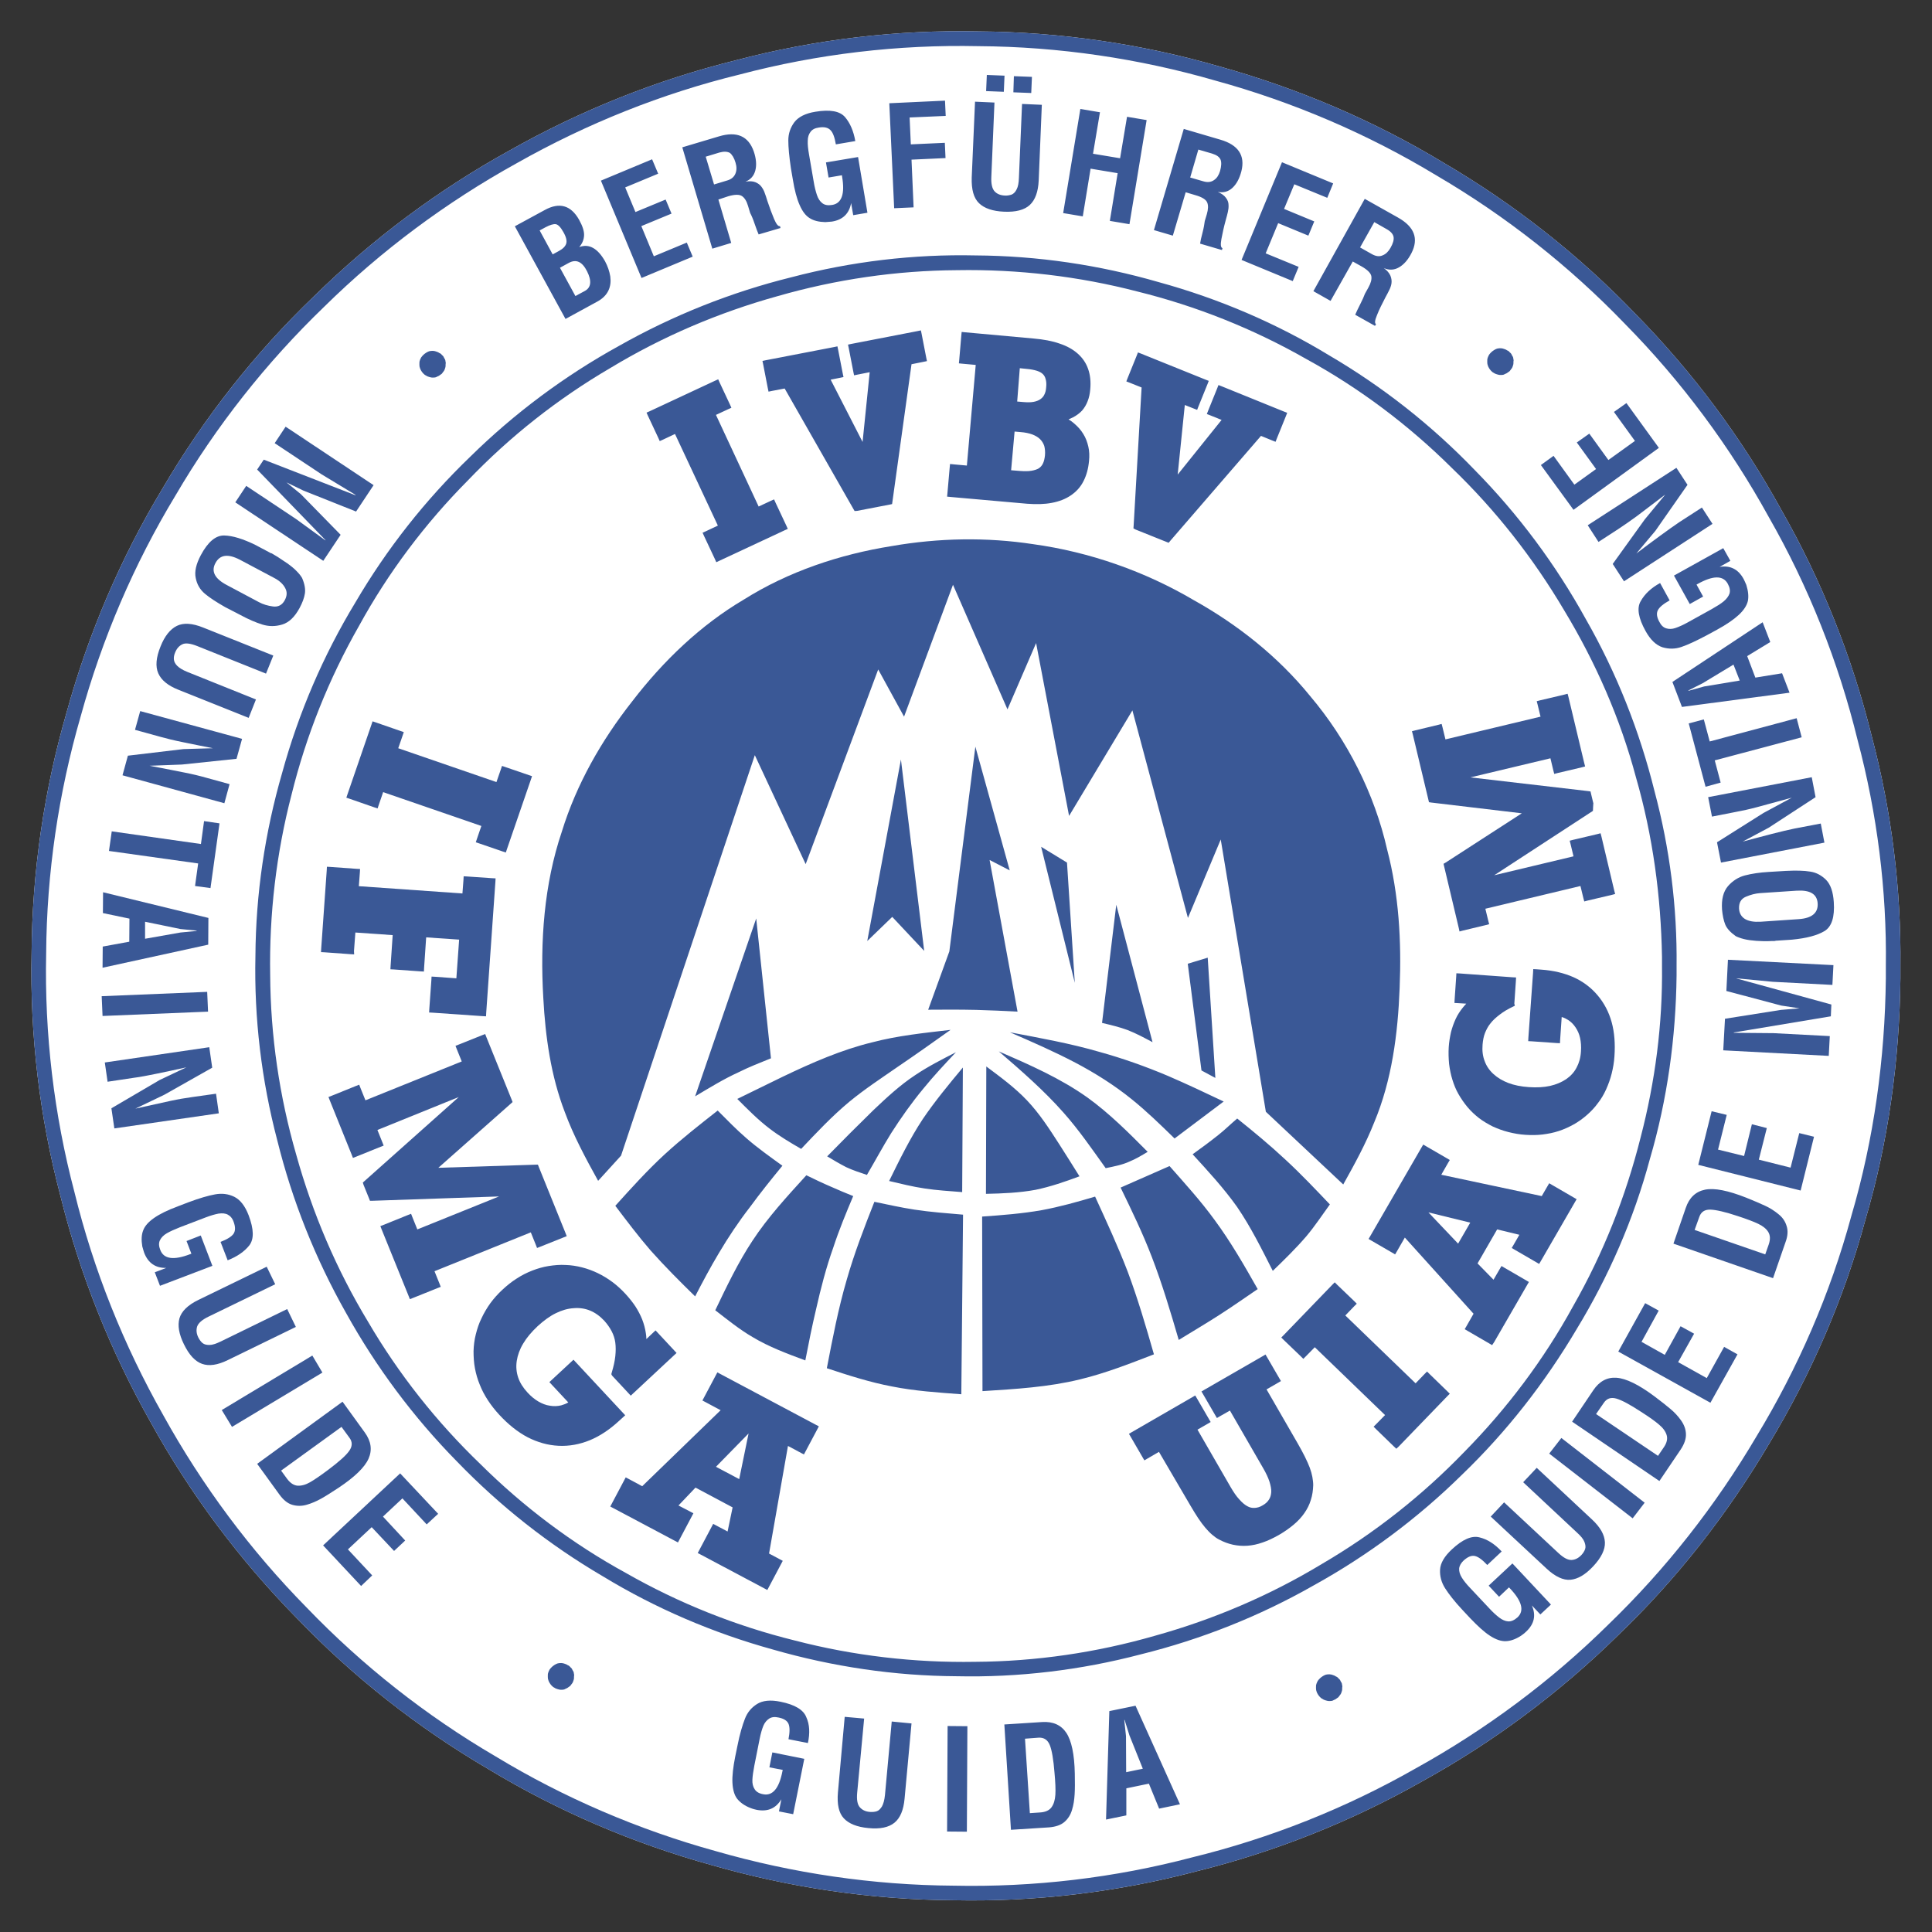 <?xml version="1.0" encoding="UTF-8"?> <svg xmlns:sodipodi="http://sodipodi.sourceforge.net/DTD/sodipodi-0.dtd" xmlns:svg="http://www.w3.org/2000/svg" xmlns:inkscape="http://www.inkscape.org/namespaces/inkscape" xmlns="http://www.w3.org/2000/svg" xmlns:xlink="http://www.w3.org/1999/xlink" version="1.1" id="svg5" x="0px" y="0px" viewBox="0 0 1113.4 1113.4" style="enable-background:new 0 0 1113.4 1113.4;" xml:space="preserve"><rect x="0" y="0" width="1113.4" height="1113.4" fill="#333333" stroke="none"/> <style type="text/css"> .st0{fill-rule:evenodd;clip-rule:evenodd;fill:#FFFFFF;} .st1{fill-rule:evenodd;clip-rule:evenodd;fill:#3A5896;} .st2{fill:#3A5896;} </style> <g> <path class="st0" d="M1095.2,556.8c0,2.3,0,4.6,0,7.1c-0.5,46.7-6.9,94-20.2,139.1c-12.3,45.4-31.2,88.8-55.4,128.9 c-24,40.6-53.1,77.9-87.1,110.5c-33.5,32.9-71.5,61.3-112.6,84c-40.9,23.2-85,40.8-130.7,52.1c-45.5,12-92.7,17.6-139.7,16.6 c-47-0.3-94-7.2-139.2-20.2c-45.2-12.5-88.9-31.2-128.9-55.4c-40.6-23.8-77.9-53.1-110.5-87.1c-32.9-33.5-61.3-71.5-84-112.6 c-23.2-41.1-40.8-85-52.1-130.7c-12-45.4-17.6-92.7-16.6-139.7c0.3-47,7.2-94,20.2-138.9c12.5-45.4,31.2-89.1,55.4-129.2 c23.8-40.6,53.1-77.9,87.1-110.5c33.5-32.9,71.5-61.3,112.6-84c41.1-23.2,85-40.8,130.7-52.1c45.5-12,92.7-17.6,139.7-16.6 c47,0.3,94,7.2,138.9,20.2C748.3,51,792,69.6,832.1,93.9c40.6,23.8,77.9,53.1,110.5,87.1c32.9,33.5,61.3,71.5,84,112.9 c23.2,40.6,40.8,84.8,52.1,130.5C1090.1,467.5,1095.7,512.4,1095.2,556.8L1095.2,556.8z"></path> <g> <g> <path class="st1" d="M966.2,556.8c0,1.7,0,3.5,0,5.4c-0.4,35.5-5.3,71.4-15.4,105.8c-9.3,34.6-23.7,67.6-42.2,98 c-18.3,30.9-40.4,59.2-66.2,84c-25.4,25-54.4,46.6-85.6,63.8c-31.1,17.7-64.7,31-99.4,39.6c-34.6,9.1-70.5,13.4-106.2,12.6 c-35.7-0.2-71.4-5.5-105.8-15.4c-34.4-9.5-67.6-23.7-98-42.2c-30.9-18.1-59.2-40.4-84.1-66.2c-25-25.4-46.6-54.4-63.9-85.6 c-17.7-31.3-31-64.7-39.6-99.4c-9.1-34.6-13.4-70.5-12.6-106.2c0.2-35.7,5.5-71.4,15.4-105.6c9.5-34.6,23.7-67.7,42.2-98.2 c18.1-30.9,40.4-59.2,66.2-84c25.4-25,54.4-46.6,85.6-63.8c31.3-17.7,64.7-31,99.4-39.6c34.6-9.1,70.5-13.4,106.2-12.6 c35.7,0.2,71.4,5.5,105.6,15.4c34.6,9.5,67.8,23.7,98.2,42.2c30.9,18.1,59.2,40.4,84,66.2c25,25.4,46.6,54.4,63.9,85.8 c17.7,30.9,31,64.5,39.6,99.2C962.3,488.9,966.6,523,966.2,556.8L966.2,556.8z M957.8,556.8c0-1.8,0-3.5,0-5.3 c-0.6-35-5.3-69.9-15-103.5c-9-33.8-23.2-66.2-41.4-96.3c-17.8-30.1-39.5-57.8-64.8-82.1c-24.8-24.6-53.1-45.9-83.8-62.7 c-30.5-17.4-63.3-30.5-97.3-38.9c-33.8-8.8-69-12.9-103.9-12.3c-35,0.2-69.9,5.3-103.6,15c-33.8,9.4-66.2,23.2-96.3,41.4 c-30.1,17.6-57.8,39.4-82.1,64.8c-24.6,24.8-45.9,53.1-62.7,83.8c-17.4,30.5-30.5,63.3-38.9,97.3c-8.8,33.8-12.9,69-12.3,103.9 c0.2,35,5.3,69.9,15,103.5c9.4,33.8,23.2,66.2,41.4,96.3c17.6,30.1,39.5,57.8,64.8,82.1c24.8,24.6,53.1,45.9,83.8,62.7 c30.5,17.4,63.3,30.5,97.3,38.9c33.8,8.8,69,12.9,103.9,12.3c35-0.2,69.9-5.3,103.6-15c33.8-9.4,66.2-23.2,96.3-41.4 c30.1-17.6,57.8-39.4,82.3-64.8c24.4-24.8,45.7-53.1,62.5-83.8c17.4-30.5,30.3-63.1,38.9-97.3C953.9,623.2,958.2,590,957.8,556.8 L957.8,556.8z"></path> <path class="st1" d="M344.7,680.5c-7.2-13-14.2-26-19.2-39.6c-8-20.8-11.2-43.3-12.4-65.8c-1.9-32.6,0.4-65.4,10.7-95.9 c8.4-27.2,22.7-52.4,40.6-75.1c17.9-23.3,39.4-43.9,64.3-58.6c25.6-16.1,55.1-26,85.2-30.8c27-4.7,54.6-5.2,81.5-1.1 c32.6,4.5,64.5,15.7,92.8,32.4c25.4,14.2,48.5,32.6,66.8,55.1c21.5,25.4,37.1,56.3,44.4,88.5c6.8,26,8.3,52.8,7.2,79.8 c-1,26.4-4.5,53.2-14.6,77.3c-4.9,12.4-11.3,24.1-17.9,35.9l-44.6-41.9l-26-156.9L684.6,529l-32-119.6l-36.5,60.8l-19-99.6 l-16.5,38.2L549.2,337L521,413l-14.9-27.2l-41.8,112.2L435,435.2L357.9,666L344.7,680.5L344.7,680.5z M400.6,631.8l35.2-102.5 l8.5,80.6c-6.2,2.5-12.6,5-18.6,8C416.9,621.9,408.7,627,400.6,631.8L400.6,631.8z M499.8,542.3l19.4-104.6L532.6,548l-18.4-19.6 L499.8,542.3L499.8,542.3z M534.9,581.9l12.2-33.6l15-118l19.8,71.3l-11.6-6l16.1,87.4c-7.8-0.4-15.7-0.8-23.7-1 C553.4,581.8,544.3,581.8,534.9,581.9L534.9,581.9z M619.4,566.4L600,488l14.9,9.1L619.4,566.4L619.4,566.4z M635.1,589.5 l8.2-68.1l20.9,79.2c-4.7-2.5-9.3-5-14.4-7C645.2,591.9,640.2,590.7,635.1,589.5L635.1,589.5z M692.4,616.9l-7.9-61.5l11.5-3.5 l4.4,69.3L692.4,616.9L692.4,616.9z M354.6,694.9c9.1-10.1,18.4-20.4,28.5-29.7c9.7-8.9,20.2-17.1,30.5-25.2 c5.4,5.4,10.7,10.9,16.5,15.9c6.4,5.6,13.6,10.7,20.8,15.9c-6.4,7.8-12.6,15.5-18.6,23.7c-6.6,8.5-12.6,17.5-18.1,26.8 c-4.9,8.2-9.3,16.5-13.6,24.8c-8.7-8.5-17.5-17.3-25.6-26.4C367.8,712.4,361.2,703.6,354.6,694.9L354.6,694.9z M412.2,755.1 c6.6-13.8,13.2-27.6,21.4-40c8.9-13.6,20-25.6,31.1-37.8c4.7,2.3,9.3,4.5,14.2,6.6c4.3,1.9,8.5,3.7,12.8,5.4 c-4.1,9.7-8.2,19.6-11.5,29.7c-4.1,11.5-7.2,23.5-9.9,35.5c-2.3,9.7-4.3,19.6-6.2,29.5c-10.5-3.9-21-7.8-30.3-13.4 C426.2,766.2,419.2,760.5,412.2,755.1L412.2,755.1z M476.5,788.5c3.3-17.1,6.6-34.4,11.5-51.1c4.3-15.1,10.1-30.1,15.9-44.8 c7.8,1.6,15.3,3.3,23.1,4.5c9.3,1.4,18.6,2.1,28,2.9l-1,103.5c-13.6-1-27-1.9-40-4.5C501.3,796.6,488.9,792.6,476.5,788.5 L476.5,788.5z M566.2,801.7L566,701.1c11.5-0.8,23.1-1.7,34.4-3.7c10.3-1.9,20.6-4.8,30.7-7.8c6.6,14.4,13.2,28.7,18.8,43.3 c5.8,15.5,10.5,31.5,15.1,47.6c-14,5.4-28,10.9-42.5,14.4C604.2,799.4,585.2,800.5,566.2,801.7L566.2,801.7z M679.3,772.2 c-4.7-16.1-9.5-32.2-15.5-47.8c-5.2-13.6-11.6-26.8-18-40l28.2-12.4c8.9,10.1,18.1,20.2,26,31.1c9.3,12.6,17.1,26.2,24.8,39.8 c-7.4,5-14.6,10.1-22.1,14.9C695.1,762.7,687.1,767.4,679.3,772.2L679.3,772.2z M733.5,732.4c-6.4-12.6-12.6-25.2-20.6-36.9 c-7.6-10.7-16.7-20.6-25.6-30.3c4.9-3.5,9.9-7.2,14.8-11.1c3.7-2.9,7.2-6.4,10.9-9.5c9.5,7.6,18.8,15.3,27.8,23.7 c8.9,8.2,17.3,17.1,25.6,25.8c-4.5,6.2-8.7,12.6-13.6,18.4C746.7,719.6,740.1,726,733.5,732.4L733.5,732.4z M676.9,656.1 c-8.2-8-16.1-15.7-24.8-22.7c-9.9-8-21-15-32.4-21c-12.2-6.4-25-12-37.7-17.5c17.3,3.3,34.8,6.4,51.6,11.3 c13.4,3.7,26.6,8.4,39.4,13.8c10.9,4.7,21.5,9.7,32.2,14.8L676.9,656.1L676.9,656.1z M637.2,673.2c-7.8-10.9-15.5-22.1-24.3-32 c-11.3-12.8-24.3-24.1-37.3-35.3c17.9,7.8,35.5,15.5,51.1,26.6c12.6,9.1,23.7,20.2,34.7,31.3c-3.5,2.1-6.8,4.1-10.5,5.6 C646.8,671.3,642.1,672.2,637.2,673.2L637.2,673.2z M622.1,677.9c-8.3,3.1-16.7,6-25.4,7.8c-9.3,1.7-18.8,2.1-28.5,2.3l0.2-73.4 c8.3,6.2,16.5,12.2,23.5,19.6c7.2,7.6,12.8,16.3,18.4,25C614.3,665.4,618.2,671.7,622.1,677.9L622.1,677.9z M554.5,687 c-7.4-0.6-14.6-1-21.7-2.1c-6.8-1-13.6-2.7-20.4-4.3c6-12.2,12-24.5,19.4-35.7c7-10.3,15-20,23.1-29.7L554.5,687L554.5,687z M499.6,677.1c-4.1-1.4-8.2-2.7-12-4.5c-3.7-1.9-7.4-4.1-10.9-6.2c8.7-8.9,17.7-17.9,26.6-26.6c7.6-7.2,15.3-14.4,24.1-20.2 c7.4-5,15.5-9.1,23.5-13.2c-6.4,6.8-12.8,13.6-18.8,21c-6.8,8.2-12.8,16.7-18.5,25.6C508.7,660.9,504.3,669.1,499.6,677.1 L499.6,677.1z M461.7,662.1c-6.4-3.7-12.6-7.4-18.2-11.7c-6.6-5-12.6-11.1-18.6-17.1c8.7-4.3,17.5-8.5,26.2-12.8 c16.7-8,33.8-15.5,51.5-19.8c14.8-3.9,29.9-5.4,45.2-7.2c-10.1,7.2-20,14.2-30.3,21.2c-9.5,6.6-19,12.8-28,20.2 C479.4,643.3,470.5,652.8,461.7,662.1L461.7,662.1z"></path> <path class="st1" d="M872.2,208.3c0,0.2,0,0.2,0,0.2c0,0.6,0,1.4-0.2,1.9c-0.2,0.6-0.4,1.4-0.8,1.9c-0.4,0.6-0.8,1-1.2,1.6 c-0.6,0.4-1.2,0.8-1.7,1.2c-0.6,0.2-1.2,0.6-1.7,0.8c-0.6,0.2-1.4,0.2-1.9,0.2c-0.8,0-1.4-0.2-2.1-0.4c-0.6-0.2-1.2-0.4-1.7-0.8 c-0.6-0.2-1.2-0.8-1.6-1.2c-0.6-0.6-0.8-1-1.2-1.6c-0.4-0.6-0.6-1.2-0.8-1.9c-0.2-0.6-0.2-1.4-0.2-1.9c0-0.8,0-1.4,0.2-1.9 c0.2-0.8,0.6-1.4,0.8-1.9c0.4-0.6,0.8-1,1.4-1.6c0.4-0.4,1-0.8,1.6-1.2c0.6-0.4,1.2-0.6,1.7-0.8c0.8-0.2,1.4-0.2,2.1-0.2 c0.6,0,1.4,0.2,1.9,0.4c0.6,0.2,1.2,0.4,1.7,0.8c0.6,0.2,1.2,0.6,1.6,1.2c0.6,0.4,1,1,1.2,1.6c0.4,0.6,0.8,1.2,0.8,1.9 C872.2,207.1,872.4,207.7,872.2,208.3L872.2,208.3z"></path> <path class="st2" d="M653.2,304.5l0.1-1.4l4.6-79.8l-7-2.8l-1.8-0.7l0.7-1.8l5.3-13.1l0.7-1.8l1.8,0.7l37.2,15l1.8,0.7l-0.7,1.8 l-5.3,13.1l-0.7,1.8l-1.8-0.7l-5.3-2.1l-4.1,40.1L704,242l-6.7-2.7l-1.8-0.7l0.7-1.8l5.3-13.1l0.7-1.8l1.8,0.7l36,14.6l1.8,0.7 l-0.7,1.8l-5.3,13.1l-0.7,1.8l-1.8-0.7l-6.6-2.7l-52.3,60.5l-0.9,1.1l-1.3-0.5l-17.7-7.1L653.2,304.5L653.2,304.5z M582.7,271 l5,0.4c2.6,0.2,4.9,0.2,6.7-0.1l0,0c1.7-0.3,3.1-0.7,4.2-1.4v0c1-0.6,1.8-1.5,2.4-2.7c0.6-1.2,1-2.8,1.2-4.7c0.2-2.1,0-4-0.4-5.5 c-0.5-1.5-1.3-2.8-2.4-3.9l0,0l0,0l0,0c-1.1-1.1-2.6-2-4.4-2.7c-1.9-0.7-4.2-1.2-6.9-1.4l-3.4-0.3L582.7,271L582.7,271z M586.2,231.4l3.5,0.3c2.3,0.2,4.3,0.2,5.9-0.1c1.6-0.3,2.9-0.8,3.9-1.5c1-0.7,1.8-1.5,2.3-2.6c0.6-1.1,1-2.6,1.1-4.3 c0.2-1.8,0.1-3.4-0.3-4.7c-0.3-1.2-0.8-2.1-1.6-2.9c-0.8-0.8-1.9-1.4-3.4-1.9c-1.6-0.5-3.5-0.9-5.9-1.1l-4-0.4L586.2,231.4 L586.2,231.4z M595.8,195.1c5.6,0.5,10.6,1.4,14.8,2.9c4.3,1.4,7.8,3.4,10.5,5.8h0c2.8,2.5,4.8,5.4,6,8.9 c1.2,3.4,1.6,7.3,1.2,11.7c-0.2,2.5-0.7,4.8-1.5,6.8c-0.8,2.1-1.9,3.9-3.2,5.4l0,0c-1.4,1.5-3.1,2.8-5.2,3.9 c-0.8,0.4-1.7,0.8-2.6,1.2c1.2,0.7,2.3,1.5,3.3,2.4c2.1,1.8,3.9,3.8,5.2,6c1.4,2.2,2.3,4.7,2.9,7.3c0.6,2.6,0.7,5.3,0.4,8.2 c-0.4,4.5-1.5,8.4-3.2,11.7c-1.7,3.4-4.2,6.1-7.3,8.2v0c-3.1,2.1-6.7,3.5-11,4.3c-4.2,0.8-8.9,0.9-14.2,0.5l-44.1-3.9l-2-0.2 l0.2-2l1.3-14.8l0.2-2l2,0.2l7.7,0.7l5.1-58l-7.7-0.7l-2-0.2l0.2-2l1.2-14.1l0.2-2l2,0.2L595.8,195.1L595.8,195.1z M492.5,294.5 l-0.7-1.2l-39.6-69.4l-7.4,1.4l-1.9,0.4l-0.4-1.9l-2.7-13.9l-0.4-1.9l1.9-0.4l39.4-7.6l1.9-0.4l0.4,1.9l2.7,13.9l0.4,1.9 l-1.9,0.4l-5.5,1.1l18.4,35.9l4.1-40.2l-7.1,1.4l-1.9,0.4l-0.4-1.9l-2.7-13.9l-0.4-1.9l1.9-0.4l38.2-7.4l1.9-0.4l0.4,1.9 l2.7,13.9l0.4,1.9l-1.9,0.4l-7,1.4l-11,79.2l-0.2,1.4l-1.4,0.3l-18.7,3.6L492.5,294.5L492.5,294.5z M412.8,324l-0.8-1.8 l-6.3-13.4l-0.8-1.8l1.8-0.8l7-3.3L389,250.1l-7,3.3l-1.8,0.8l-0.8-1.8l-6-12.8l-0.8-1.8l1.8-0.8l37.7-17.6l1.8-0.8l0.8,1.8 l6,12.8l0.8,1.8l-1.8,0.8l-7.1,3.3l24.6,52.8l7.1-3.3l1.8-0.8l0.8,1.8l6.3,13.4l0.8,1.8l-1.8,0.8l-37.7,17.6L412.8,324L412.8,324 z"></path> <path class="st2" d="M918.2,462.6l-0.2,4.7l-56.9,37.1l45.7-10.9l-1.7-7.1l-0.5-1.9l1.9-0.5l14-3.3l1.9-0.5l0.5,1.9l7.4,31.2 l0.5,1.9l-1.9,0.5l-14,3.3l-1.9,0.5l-0.5-1.9l-1.7-7l-54.8,13.1l1.7,7l0.5,1.9l-1.9,0.5l-13.3,3.2l-1.9,0.5l-0.4-1.9l-8.5-35.8 l-0.3-1.3l1.2-0.7l43.9-28.4l-52.2-6.2l-1.3-0.2l-0.3-1.3l-9-37.7l-0.5-1.9l1.9-0.5l13.3-3.2l1.9-0.5l0.5,1.9l1.7,7l54.8-13.1 l-1.7-7l-0.5-1.9l1.9-0.5l14-3.3l1.9-0.5l0.5,1.9l9.1,38.1l0.5,1.9l-1.9,0.5l-14,3.3l-1.9,0.5l-0.5-1.9l-1.7-7.1L847.4,448 l67.8,7.9l1.4,0.2l0.3,1.3l1.9,7.9L918.2,462.6L918.2,462.6z M873,579.6l-1,0.5c-3,1.4-5.5,2.9-7.7,4.6c-2.1,1.6-3.9,3.2-5.3,5 c-1.4,1.7-2.4,3.6-3.2,5.6c-0.8,2-1.2,4.3-1.4,6.7c-0.3,3.5,0.1,6.7,1.2,9.5c1,2.8,2.7,5.3,5,7.4c2.4,2.2,5.2,3.9,8.6,5.2 c3.4,1.3,7.4,2.1,11.9,2.4c4.6,0.3,8.6,0.1,12.2-0.7c3.5-0.8,6.6-2.1,9.3-3.9c2.6-1.8,4.6-4,6-6.7c1.4-2.6,2.3-5.7,2.5-9.3 c0.2-2.8,0-5.4-0.5-7.7c-0.5-2.3-1.4-4.3-2.6-6.1l0,0c-1.2-1.8-2.6-3.2-4.3-4.3h0c-1.1-0.7-2.3-1.3-3.7-1.7l-0.9,13.1l-0.1,2 l-2-0.1l-14.3-1l-2-0.1l0.1-2l2.7-37.5l0.1-2l2,0.1l2.7,0.2c7,0.5,13.2,2,18.6,4.4c5.5,2.5,10.1,6,13.8,10.4 c3.8,4.5,6.5,9.7,8.1,15.5c1.6,5.8,2.1,12.4,1.6,19.6c-0.2,3.4-0.8,6.8-1.6,10c-0.8,3.2-1.9,6.2-3.2,9.1l0,0 c-1.3,2.9-2.9,5.6-4.8,8c-1.8,2.5-3.9,4.7-6.3,6.8l0,0c-2.4,2.1-4.9,3.9-7.6,5.4l0,0c-2.7,1.5-5.5,2.8-8.6,3.8l0,0 c-3,1-6.1,1.6-9.3,2c-3.2,0.4-6.5,0.4-9.8,0.2c-3.4-0.2-6.7-0.8-9.9-1.6c-3.2-0.8-6.1-1.9-9-3.2h0c-2.8-1.4-5.5-3-7.9-4.8 c-2.4-1.9-4.7-4-6.7-6.4c-2-2.4-3.7-4.9-5.2-7.5c-1.5-2.6-2.6-5.4-3.5-8.3v0c-0.9-2.9-1.5-5.9-1.9-9.1c-0.3-3.2-0.4-6.4-0.2-9.7 c0.2-3,0.7-5.9,1.3-8.6c0.7-2.7,1.6-5.2,2.7-7.6c1.1-2.4,2.5-4.5,4.1-6.5c0.6-0.8,1.3-1.5,2-2.3l-4.8-0.3l-2-0.1l0.1-2l0.9-13.1 l0.1-2l2,0.1l30.4,2.2l2,0.1l-0.1,2l-0.9,13.1L873,579.6L873,579.6z M859.9,775.2l-1.7-1l-12.4-7.2l-1.7-1l1-1.7l4.1-7.2 l-39.6-43.9l-4.6,8l-1,1.7l-1.7-1l-11.9-6.9l-1.7-1l1-1.7l29.5-51l1-1.7l1.7,1l11.9,6.9l1.7,1l-1,1.7l-3.9,6.8l57.9,12.3l3.3-5.7 l1-1.7l1.7,1l12.4,7.2l1.7,1l-1,1.7l-19.6,33.9l-1,1.7l-1.7-1l-12.4-7.2l-1.7-1l1-1.7l3.4-5.9l-12.8-3.1l-11.3,19.6l9.2,9.4 l3.6-6.2l1-1.7l1.7,1l12.4,7.2l1.7,1l-1,1.7l-19,32.9L859.9,775.2L859.9,775.2z M840.3,716.7l7-12.1l-24.1-5.9L840.3,716.7 L840.3,716.7z M804.7,834.9l-1.4-1.3l-10.3-10l-1.4-1.4l1.4-1.4l5.2-5.3l-40.5-39.1l-5.2,5.3l-1.4,1.4l-1.4-1.4l-9.9-9.5 l-1.4-1.4l1.4-1.4l28-29l1.4-1.4l1.4,1.4l9.9,9.5l1.4,1.4l-1.4,1.4l-5.2,5.4l40.5,39.1l5.2-5.4l1.4-1.4l1.4,1.4l10.3,10l1.4,1.4 l-1.4,1.4l-28,29L804.7,834.9L804.7,834.9z M667.9,836.7l-6.7,3.9l-1.7,1l-1-1.7l-6.9-11.9l-1-1.7l1.7-1l34.8-20.1l1.7-1l1,1.7 l6.9,11.9l1,1.7l-1.7,1l-5.9,3.4l19.1,33.1c1.7,2.9,3.3,5.3,5,7.1c1.6,1.8,3.1,3.1,4.6,3.9c1.4,0.8,2.8,1.1,4.3,1 c1.5-0.1,3-0.5,4.6-1.5c1.6-0.9,2.8-2,3.6-3.3c0.8-1.2,1.2-2.7,1.3-4.3v0c0.1-1.7-0.3-3.7-1-6c-0.8-2.4-2-5-3.7-7.9l-19.1-33.1 l-5.8,3.3l-1.7,1l-1-1.7l-6.9-11.9l-1-1.7l1.7-1l33.5-19.3l1.7-1l1,1.7l6.9,11.9l1,1.7l-1.7,1l-6.6,3.8l18,31.2h0 c1.6,2.7,2.9,5.3,4.1,7.6c1.2,2.4,2.1,4.5,2.8,6.3c0.7,1.9,1.2,3.7,1.5,5.3c0.3,1.7,0.5,3.3,0.5,4.8c-0.1,3-0.5,5.9-1.4,8.6 c-0.8,2.7-2.1,5.2-3.7,7.5v0c-1.6,2.3-3.6,4.5-6.1,6.6c-2.5,2.1-5.3,4.1-8.6,6v0c-3.2,1.8-6.3,3.3-9.3,4.3 c-3.1,1.1-6,1.7-8.8,1.9l0,0c-2.8,0.2-5.6,0-8.4-0.6c-2.7-0.6-5.4-1.6-8-3c0,0,0,0,0,0l0,0c0,0,0,0,0,0c-1.4-0.7-2.7-1.7-4-2.8 c-1.3-1.1-2.6-2.5-3.9-4c-1.3-1.5-2.6-3.3-4.1-5.5c-1.4-2.1-2.9-4.6-4.5-7.3L667.9,836.7L667.9,836.7z"></path> <polygon class="st2" points="230.6,849.1 252.5,872.4 245.9,878.5 231.9,863.5 220.7,874 233.5,887.8 227.1,893.8 214.2,880.1 200.5,892.9 214.5,907.9 208.1,914 186.2,890.6 230.6,849.1 "></polygon> <path class="st2" d="M214.7,415.7l1.8,0.6l14.4,5l1.8,0.6l-0.6,1.8l-2.6,7.5l56.6,19.5l2.6-7.5l0.6-1.8l1.8,0.6l13.7,4.7l1.8,0.6 l-0.6,1.8l-13.9,40.4l-0.6,1.8l-1.8-0.6l-13.7-4.7l-1.8-0.6l0.6-1.8l2.6-7.6l-56.6-19.5l-2.6,7.6l-0.6,1.8l-1.8-0.6l-14.4-5 l-1.8-0.6l0.6-1.8l13.9-40.4L214.7,415.7L214.7,415.7z M204.1,550l-1.9-0.1l-15.2-1.1l-2-0.1l0.1-1.9l3.2-45.3l0.1-2l1.9,0.1 l15.2,1.1l2,0.1l-0.1,1.9l-0.6,8l59.7,4.2l0.6-7.9l0.1-2l1.9,0.1l14.5,1l2,0.1l-0.1,1.9l-5.3,75.6l-0.1,2l-1.9-0.1l-28.9-2 l-2-0.1l0.1-1.9l1.2-16.8l0.1-2l1.9,0.1l12.4,0.9l1.6-22.3l-19-1.3l-1.2,17.7l-0.1,2l-1.9-0.1l-15.4-1.1l-2-0.1l0.1-1.9l1.2-17.8 l-21.5-1.5l-0.8,10.7L204.1,550L204.1,550z M209.1,681.5l1-0.9l54.3-48.4l-46.9,19l2.9,7.2l0.7,1.8l-1.8,0.7l-14.1,5.7l-1.8,0.7 l-0.7-1.8l-12.7-31.5l-0.7-1.8l1.8-0.7l14.1-5.7l1.8-0.7l0.7,1.8l2.9,7.2l55.5-22.4l-2.9-7.2l-0.7-1.8l1.8-0.7l13.5-5.4l1.8-0.7 l0.7,1.8l14.6,36.1l0.5,1.3l-1,0.9l-41.8,37l56-1.8l1.4,0l0.5,1.3l15.4,38.1l0.7,1.8l-1.8,0.7l-13.5,5.4l-1.8,0.7l-0.7-1.8 l-2.9-7.2l-55.5,22.4l2.9,7.2l0.7,1.8l-1.8,0.7L238,748l-1.8,0.7l-0.7-1.8l-15.6-38.5l-0.7-1.8l1.8-0.7l14.1-5.7l1.8-0.7l0.7,1.8 l2.9,7.2l47.1-19l-73,2.5l-1.4,0l-0.5-1.3l-3.2-7.9L209.1,681.5L209.1,681.5z M352.3,791.9l0.3-1.1c1-3.3,1.7-6.4,2-9.3 c0.3-2.8,0.3-5.4,0-7.7l0,0c-0.3-2.3-1-4.5-2.1-6.6c-1.1-2.1-2.5-4.1-4.2-6c-2.5-2.7-5.3-4.7-8.2-5.9c-2.9-1.2-6.1-1.7-9.5-1.4 c-3.4,0.2-6.9,1.2-10.3,2.9c-3.5,1.7-7,4.3-10.5,7.5c-3.5,3.3-6.3,6.6-8.3,10c-2,3.3-3.2,6.7-3.7,10c-0.5,3.3-0.2,6.5,0.8,9.5 c1,3,2.8,5.9,5.4,8.7c2,2.2,4.1,3.9,6.3,5.2v0c2.1,1.2,4.3,2.1,6.6,2.4h0c2.3,0.4,4.4,0.3,6.5-0.2c1.4-0.4,2.8-0.9,4.1-1.7 l-9.6-10.3l-1.3-1.4l1.4-1.3l11.1-10.3l1.4-1.3l1.3,1.4l27.2,29.2l1.3,1.4l-1.4,1.3l-2.1,1.9c-5.5,5.1-11.1,8.8-16.9,11.2 c-5.9,2.4-11.9,3.5-18,3.2c-6.2-0.3-12.1-2-17.8-4.9c-5.7-3-11.1-7.3-16.3-12.9c-2.5-2.7-4.7-5.5-6.6-8.4c-1.9-2.9-3.5-5.9-4.7-9 l0,0c-1.3-3.1-2.2-6.3-2.8-9.5l0,0c-0.6-3.2-0.8-6.5-0.8-9.8v0c0.1-3.3,0.5-6.6,1.3-9.7c0.8-3.2,1.8-6.3,3.3-9.3l0,0 c1.4-3,3.1-5.9,5.1-8.7c2-2.7,4.3-5.3,6.9-7.7c2.7-2.5,5.4-4.7,8.3-6.5c2.9-1.9,5.9-3.4,9-4.6h0c3.1-1.2,6.2-2.1,9.4-2.6 c3.2-0.5,6.5-0.8,9.8-0.6c3.2,0.1,6.4,0.6,9.5,1.4c3.1,0.8,6.1,1.9,9,3.3l0,0c2.9,1.4,5.7,3.1,8.4,5.1c2.7,2,5.2,4.3,7.6,6.9 c2.2,2.4,4.1,4.8,5.7,7.2c1.6,2.5,2.9,5,3.9,7.5c1,2.6,1.7,5.2,2.1,7.9c0.2,1.1,0.3,2.3,0.3,3.4l3.9-3.7l1.4-1.3l1.3,1.4 l9.5,10.2l1.3,1.4l-1.4,1.3l-23.6,22l-1.4,1.3l-1.3-1.4l-9.5-10.2L352.3,791.9L352.3,791.9z M412.6,845.3l13.4,7.1l5.4-26.3 L412.6,845.3L412.6,845.3z M351.7,868.2l0.9-1.7l7.1-13.4l0.9-1.7l1.7,0.9l7.8,4.2l45.2-43.8l-8.8-4.7l-1.7-0.9l0.9-1.7l6.8-12.8 l0.9-1.7l1.7,0.9l55.1,29.3l1.7,0.9l-0.9,1.7l-6.8,12.8l-0.9,1.7l-1.7-0.9l-7.5-4l-10.9,62l6.2,3.3l1.7,0.9l-0.9,1.7l-7.1,13.4 l-0.9,1.7l-1.7-0.9l-36.7-19.5l-1.7-0.9l0.9-1.7l7.1-13.4l0.9-1.7l1.7,0.9l6.6,3.5l2.9-13.9l-21.4-11.4l-9.8,10.3l6.9,3.6 l1.7,0.9l-0.9,1.7l-7.1,13.4l-0.9,1.7L389,888l-35.6-18.9L351.7,868.2L351.7,868.2z"></path> <path class="st1" d="M296.7,130.4l17.3-9.4c8.4-4.6,15-2.7,19.7,5.6c2,3.6,3,6.6,2.9,9c-0.1,2.5-1,4.7-2.8,6.8 c5.6-2.1,10.6,0.6,14.9,8.2c1.5,2.8,2.5,5.7,3,8.7c0.4,3,0.1,5.7-1.1,8.2c-1.2,2.5-3.3,4.6-6.2,6.2l-18.5,10.1L296.7,130.4 L296.7,130.4z M311,132.8l7.5,13.8l3.5-1.9c2.4-1.3,3.8-2.7,4.3-4.3c0.5-1.6,0-3.8-1.6-6.6c-1.6-2.9-3.1-4.4-4.4-4.6 c-1.3-0.2-3.3,0.4-5.8,1.7L311,132.8L311,132.8z M327.8,151.5l-5.1,2.8l8.9,16.3l5.4-2.9c3.7-2,4.1-5.8,1.3-11.4 C335.5,150.8,332.1,149.2,327.8,151.5L327.8,151.5z M346.3,104.1l29.5-12.3l3.5,8.3l-19,7.9l5.9,14.2l17.4-7.2l3.4,8.1l-17.4,7.2 l7.2,17.4l19-7.9l3.4,8.1l-29.5,12.3L346.3,104.1L346.3,104.1z M393.2,84.9l21.1-6.3c10.3-3.1,17-0.2,20.1,8.7 c1.4,4.1,1.7,7.8,0.9,10.9c-0.8,3.1-2.7,5.3-5.7,6.5c2.3-0.4,4.2-0.3,5.7,0.3c1.5,0.6,2.7,1.5,3.5,2.6c0.8,1.1,1.5,2.3,1.9,3.6 c0.5,1.3,1,2.8,1.5,4.5c1.3,3.9,2.6,7.4,3.9,10.5c1.3,3,2.4,4.4,3.4,4.1l0.3,1.1l-12.6,3.7c-0.6-1.4-1.4-3.4-2.3-6.1 c-0.9-2.7-1.8-4.8-2.6-6.3l-1.2-4c-0.8-2.8-2-4.7-3.5-5.7c-1.5-1-4.1-1-7.9,0.1L414,115l7.4,25l-10.9,3.3L393.2,84.9L393.2,84.9z M414.6,87.9l-7.9,2.4l4.8,16l7.6-2.3c2.4-0.7,3.9-2,4.7-3.9c0.8-1.9,0.8-4,0.1-6.3c-0.8-2.8-2-4.7-3.3-5.7 C419.1,87.3,417.2,87.2,414.6,87.9L414.6,87.9z M492.9,81.3l-11.2,1.9c-0.7-4.1-1.7-6.9-3.2-8.3c-1.4-1.4-3.6-1.9-6.6-1.4 c-2.2,0.3-3.8,1.1-4.8,2.5c-1,1.3-1.6,3-1.6,5.2c-0.1,2.1,0.2,4.7,0.7,7.6l2.7,15.7c0.5,3.2,1.2,5.8,1.9,7.9 c0.7,2.1,1.7,3.6,3.1,4.7c1.4,1.1,3.3,1.4,5.7,1c5.5-0.9,7.4-6.4,5.7-16.3l-0.1-0.8l-7.7,1.3l-1.5-8.7l18.5-3.1l5.4,32.1 l-8.2,1.4l-1.2-7c-1.1,6.1-4.8,9.7-11.1,10.7c-0.8,0.1-2.1,0.2-3.8,0.3c-3.7-0.1-6.7-0.8-9-2.3c-2.3-1.4-4.2-3.9-5.8-7.6 c-1.6-3.6-2.9-8.5-3.9-14.7l-1.1-6.4c-1-6.8-1.5-12.1-1.5-16.1c0-3.9,1.2-7.4,3.5-10.5c2.3-3,6.4-5.1,12.1-6 c8.4-1.4,14.1-0.4,17.1,3.1C489.9,70.9,491.9,75.5,492.9,81.3L492.9,81.3z M512.5,59.5l32.1-1.5l0.4,8.8l-20.8,0.9l0.7,15.5 l19.6-0.9l0.4,8.8l-19.6,0.9l1.2,27.5l-11.2,0.5L512.5,59.5L512.5,59.5z M561.9,58.6l11.2,0.5l-1.8,42.8 c-0.2,4.1,0.5,6.9,1.9,8.4c1.4,1.5,3.4,2.3,5.9,2.4c1.5,0.1,2.8-0.2,4-0.6c1.1-0.5,2.1-1.5,2.8-3c0.8-1.5,1.2-3.7,1.3-6.6 l1.8-42.6l11.4,0.5l-1.8,43.6c-0.3,6.5-2,11.2-5.1,14.1c-3.1,2.9-8.1,4.2-14.9,3.9c-6.5-0.3-11.3-1.9-14.4-4.9 c-3.1-3-4.4-7.9-4.2-14.8L561.9,58.6L561.9,58.6z M584.3,43.9l10.4,0.4l-0.4,9.3L584,53.2L584.3,43.9L584.3,43.9z M568.7,43.2 l10.2,0.4l-0.4,9.3l-10.2-0.4L568.7,43.2L568.7,43.2z M622.6,62.8l11.3,1.9l-4,23.9l15.6,2.6l4-23.9l11.3,1.9l-9.9,60l-11.3-1.9 l4.5-27.5l-15.6-2.6l-4.5,27.5l-11.3-1.9L622.6,62.8L622.6,62.8z M682.2,74.3l21.1,6.2c10.3,3,14.4,9.1,12.1,18.2 c-1.1,4.2-2.8,7.4-5.2,9.6c-2.4,2.2-5.2,2.9-8.4,2.3c2.1,0.9,3.7,2,4.7,3.4c1,1.3,1.5,2.7,1.5,4.1c0.1,1.4-0.1,2.8-0.4,4.1 c-0.3,1.3-0.7,2.9-1.2,4.6c-1.1,4-1.9,7.7-2.5,10.9c-0.6,3.3-0.4,5,0.6,5.3l-0.3,1.1l-12.6-3.7c0.2-1.5,0.7-3.6,1.4-6.3 c0.7-2.7,1.1-5,1.3-6.7l1.2-4c0.8-2.8,0.9-5,0.2-6.7c-0.7-1.7-2.9-3.1-6.7-4.2l-5.7-1.7l-7.4,25l-10.9-3.2L682.2,74.3L682.2,74.3 z M698.5,88.5l-7.9-2.3l-4.7,16.1l7.6,2.2c2.4,0.7,4.4,0.5,6.1-0.7c1.7-1.1,2.8-2.9,3.5-5.2c0.8-2.8,0.9-5.1,0.3-6.6 C702.7,90.4,701.1,89.3,698.5,88.5L698.5,88.5z M738.8,93.5l29.5,12.2l-3.4,8.3l-19-7.8l-5.9,14.2l17.4,7.2l-3.4,8.2l-17.4-7.2 l-7.2,17.4l19,7.8l-3.4,8.2l-29.5-12.2L738.8,93.5L738.8,93.5z M786.5,114.6l19.2,10.8c9.4,5.3,12,12.1,7.7,20.5 c-2,3.9-4.4,6.6-7.2,8.2c-2.8,1.6-5.7,1.7-8.7,0.4c1.9,1.4,3.1,2.8,3.8,4.4c0.6,1.5,0.8,3,0.6,4.4c-0.2,1.4-0.7,2.7-1.3,3.9 c-0.6,1.2-1.3,2.6-2.2,4.2c-1.9,3.7-3.6,7-4.8,10.1c-1.3,3.1-1.5,4.8-0.6,5.3l-0.6,1l-11.4-6.4c0.6-1.4,1.5-3.4,2.8-5.9 c1.3-2.5,2.2-4.6,2.8-6.2l2-3.6c1.4-2.5,2-4.7,1.7-6.5c-0.3-1.8-2.2-3.7-5.5-5.6l-5.2-2.9l-12.8,22.7l-9.9-5.6L786.5,114.6 L786.5,114.6z M799.2,132.1L792,128l-8.2,14.6l6.9,3.9c2.2,1.2,4.2,1.5,6,0.7c1.9-0.7,3.4-2.2,4.6-4.3c1.5-2.6,2.1-4.7,1.8-6.4 C802.8,134.9,801.5,133.4,799.2,132.1L799.2,132.1z"></path> <path class="st1" d="M196.8,822.3L162,847.5l3.5,4.8c1.8,2.4,3.8,3.7,6,3.9c2.2,0.1,4.6-0.5,7.2-2c2.6-1.5,6.1-3.9,10.5-7.2 c6.1-4.6,10.1-8.1,12-10.8c1.9-2.6,2-5.2,0.2-7.6L196.8,822.3L196.8,822.3z M197.4,807.8l12.8,17.7c3.7,5.1,4.4,10.1,2.2,15.1 c-2.2,5-8,10.6-17.3,16.8c-4.1,2.7-7.4,4.8-10.1,6.3c-2.7,1.5-5.5,2.7-8.3,3.5c-2.8,0.8-5.6,0.8-8.3,0c-2.7-0.8-5.1-2.8-7.3-5.8 l-12.9-17.8L197.4,807.8L197.4,807.8z"></path> <polygon class="st1" points="180,781.2 185.8,791 133.7,822.3 127.8,812.6 180,781.2 "></polygon> <path class="st1" d="M153.7,730l4.9,10.1l-38.5,18.7c-3.7,1.8-5.8,3.7-6.5,5.7c-0.6,2-0.4,4.1,0.7,6.3c0.7,1.4,1.5,2.4,2.4,3.2 c1,0.8,2.3,1.1,4,1.1c1.7,0,3.8-0.7,6.5-2l38.3-18.7l5,10.3l-39.2,19.1c-5.9,2.9-10.8,3.6-14.8,2.2c-4-1.4-7.5-5.1-10.5-11.3 c-2.9-5.9-3.7-10.8-2.6-14.9c1.2-4.1,4.8-7.7,11-10.7L153.7,730L153.7,730z"></path> <path class="st1" d="M131.2,726.3l-4.1-10.6c3.9-1.5,6.4-3.1,7.5-4.7c1.1-1.7,1.1-3.9,0.1-6.7c-0.7-2.1-1.9-3.5-3.4-4.3 c-1.5-0.8-3.3-0.9-5.4-0.6c-2.1,0.4-4.5,1.1-7.4,2.2l-14.9,5.7c-3,1.2-5.5,2.3-7.4,3.4c-1.9,1.1-3.2,2.4-4,4 c-0.8,1.6-0.7,3.5,0.2,5.7c2,5.2,7.7,6,17.1,2.4l0.8-0.3l-2.8-7.3l8.2-3.2l6.7,17.5L92.2,741l-3-7.8l6.6-2.5 c-6.2,0.1-10.4-2.8-12.7-8.7c-0.3-0.8-0.6-2-1.1-3.7c-0.6-3.6-0.5-6.7,0.5-9.2c0.9-2.5,3-4.9,6.3-7.2c3.3-2.3,7.8-4.5,13.7-6.7 l6-2.3c6.4-2.4,11.6-3.9,15.5-4.6c3.9-0.7,7.5-0.3,11,1.4c3.4,1.7,6.2,5.2,8.3,10.7c3,8,3.2,13.7,0.3,17.4 C140.8,721.3,136.6,724.2,131.2,726.3L131.2,726.3z"></path> <path class="st1" d="M120.6,603.5l1.7,11.8l-27.6,15.6L78,638.9c9.5-2.1,16.3-3.6,20.4-4.5c4.1-0.9,8.3-1.6,12.6-2.2l13.5-1.9 l1.6,11.3l-60.2,8.7l-1.7-11.6L92,622.4l15.4-7.3c-5.8,1.3-11.4,2.5-16.8,3.6c-5.5,1.1-9.9,2-13.3,2.4L62,623.4l-1.6-11.1 L120.6,603.5L120.6,603.5z"></path> <polygon class="st1" points="119.4,571.6 119.9,583 59.1,585.5 58.6,574.1 119.4,571.6 "></polygon> <path class="st1" d="M83.6,541l20.4-3.6l9.3-0.9l0-0.2l-9.3-0.9l-20.4-4.2L83.6,541L83.6,541z M120.1,529l-0.1,15.4l-60.9,13.3 l0.1-12.2l15.3-2.8l0.1-13.3l-15.3-3.2l0.1-12L120.1,529L120.1,529z"></path> <polygon class="st1" points="112.4,510.6 114.2,497.6 62.8,490.4 64.4,479.1 115.8,486.4 117.6,473.2 126.5,474.5 121.3,511.8 112.4,510.6 "></polygon> <path class="st1" d="M139.5,425.8l-3.2,11.5l-31.5,3.3l-18.6,0.7c9.6,1.8,16.4,3.2,20.5,4c4.1,0.8,8.3,1.8,12.5,3l13.1,3.6l-3,11 l-58.7-16.1l3.1-11.3l32-3.8l17-0.5c-5.8-1.1-11.4-2.3-16.9-3.4c-5.5-1.1-9.9-2.2-13.1-3.1l-14.9-4.1l3-10.8L139.5,425.8 L139.5,425.8z"></path> <path class="st1" d="M157.5,377.8l-4.2,10.4l-39.7-15.9c-3.8-1.5-6.7-1.9-8.5-1c-1.9,0.9-3.3,2.5-4.2,4.8 c-0.6,1.4-0.8,2.7-0.7,3.9c0.1,1.2,0.7,2.5,1.9,3.7c1.2,1.2,3.1,2.4,5.8,3.5l39.6,15.9l-4.2,10.6l-40.5-16.2 c-6.1-2.4-9.9-5.6-11.6-9.5c-1.7-3.9-1.3-9,1.3-15.4c2.4-6.1,5.6-10,9.4-11.9c3.8-1.9,8.9-1.6,15.3,1L157.5,377.8L157.5,377.8z"></path> <path class="st1" d="M157.7,332.9l-19.4-10.3c-6.9-3.6-11.6-3-14.2,2c-2.5,4.7-0.3,8.9,6.5,12.5l18.6,9.9 c2.4,1.3,5.1,2.1,8.1,2.5c3,0.4,5.3-0.8,6.8-3.6c1.3-2.4,1.5-4.7,0.3-6.9C163.2,336.6,161,334.6,157.7,332.9L157.7,332.9z M129.8,349.9c-5.1-2.9-9.1-5.5-11.8-7.8c-2.7-2.3-4.5-5.3-5.2-9c-0.8-3.6,0.2-8,2.9-13.1c4.1-7.7,8.6-11.5,13.5-11.4 c4.9,0.1,11,2,18.3,5.6l1.1,0.6l6.8,3.6c0.1,0.1,0.2,0.1,0.3,0.2c0.1,0.1,0.4,0.2,0.9,0.3c0.9,0.5,2,1.2,3.5,2.1 c1.4,0.9,3.2,2.1,5.4,3.6c2.1,1.5,4,3,5.4,4.5c1.5,1.5,2.5,2.8,3.2,4c1.5,3.5,2,6.5,1.6,9c-0.4,2.5-1.4,5.2-3,8.2 c-2.8,5.2-6.1,8.4-10,9.6c-3.9,1.2-7.8,1.2-11.6,0c-3.8-1.2-8-3-12.6-5.5L129.8,349.9L129.8,349.9z"></path> <polygon class="st1" points="215.3,279.6 205.2,294.8 174.8,282.7 165.1,278 173.4,284.8 196.3,308.2 186.3,323.2 135.6,289.5 141.9,280 170.6,299.1 187.5,311.4 187.6,311.3 148.2,270.6 152,264.9 204.8,285.4 204.9,285.2 185.4,273.4 158.3,255.4 164.6,245.9 215.3,279.6 "></polygon> <path class="st1" d="M465.6,1004.5l-11.2-2.2c0.8-4.1,0.8-7,0-8.9c-0.8-1.8-2.7-3-5.7-3.6c-2.2-0.5-4-0.3-5.4,0.6 c-1.4,0.9-2.6,2.3-3.4,4.2c-0.8,2-1.5,4.4-2.1,7.4l-3.1,15.6c-0.6,3.2-1,5.9-1.1,8c-0.1,2.2,0.3,4,1.3,5.5 c0.9,1.5,2.6,2.5,4.9,2.9c5.4,1.1,9.2-3.3,11.1-13.2l0.2-0.8l-7.7-1.5l1.7-8.6l18.4,3.7l-6.4,31.9l-8.2-1.6l1.4-7 c-3.2,5.3-7.9,7.3-14.2,6.1c-0.8-0.2-2-0.4-3.7-1.1c-3.4-1.3-5.9-3.2-7.6-5.3c-1.6-2.1-2.5-5.2-2.7-9.2c-0.2-4,0.4-9,1.6-15.1 l1.3-6.3c1.3-6.7,2.9-11.9,4.3-15.5c1.4-3.7,3.8-6.5,7-8.5c3.2-2,7.7-2.5,13.5-1.3c8.4,1.7,13.3,4.7,14.9,9 C466.6,993.8,466.8,998.8,465.6,1004.5L465.6,1004.5z M486.8,989.4l11.2,1l-4,42.6c-0.4,4.1,0.1,6.9,1.5,8.5 c1.4,1.6,3.3,2.5,5.8,2.7c1.5,0.1,2.8,0,4-0.4c1.2-0.4,2.1-1.4,3-2.8c0.8-1.5,1.4-3.6,1.7-6.5l3.9-42.4l11.4,1.1l-4,43.4 c-0.6,6.5-2.5,11.1-5.8,13.8c-3.3,2.7-8.3,3.8-15.1,3.1c-6.5-0.6-11.2-2.5-14.1-5.6c-2.9-3.1-4-8.1-3.4-15L486.8,989.4 L486.8,989.4z M546.1,994.7l11.4,0.1l-0.3,60.8l-11.4-0.1L546.1,994.7L546.1,994.7z M578.8,993.8l21.8-1.4 c6.2-0.4,10.9,1.7,13.9,6.2c3,4.5,4.7,12.4,4.9,23.6c0.1,4.9,0.1,8.8-0.1,11.9c-0.2,3.1-0.6,6.1-1.5,8.9c-0.8,2.8-2.3,5.2-4.4,7 c-2.1,1.8-5.1,2.8-8.8,3.1l-22,1.4L578.8,993.8L578.8,993.8z M590.7,1002l2.8,42.9l6-0.4c3-0.2,5.2-1.2,6.5-3 c1.3-1.8,2-4.2,2.2-7.2c0.2-3,0-7.3-0.5-12.7c-0.6-7.6-1.5-12.9-2.7-15.9c-1.2-3-3.3-4.4-6.3-4.3L590.7,1002L590.7,1002z M639.3,986.1l15.1-3.1l25.6,56.8l-12,2.5l-5.9-14.4l-13,2.7l0,15.6l-11.7,2.4L639.3,986.1L639.3,986.1z M658.6,1019.3l-7.7-19.2 l-2.8-8.9l-0.2,0l1,9.3l0.1,20.8L658.6,1019.3L658.6,1019.3z"></path> <polygon class="st1" points="906.8,293.8 888,268 895.3,262.7 907.3,279.3 919.8,270.3 908.7,255 915.9,249.9 926.9,265.1 942.2,254.1 930.1,237.4 937.3,232.3 956,258.1 906.8,293.8 "></polygon> <path class="st1" d="M935.9,335l-6.5-10l18.5-25.7l11.8-14.3c-7.7,5.9-13.3,10.1-16.6,12.6c-3.4,2.5-6.9,4.9-10.5,7.3l-11.4,7.4 l-6.2-9.6l51.1-33.1l6.4,9.8L954,305.9L943,319c4.7-3.6,9.3-7,13.8-10.3c4.5-3.3,8.2-5.9,11-7.8l13-8.4l6.1,9.4L935.9,335 L935.9,335z"></path> <path class="st1" d="M956.7,336l5.5,10c-3.6,2-5.9,3.9-6.8,5.7c-0.9,1.8-0.6,4,0.9,6.7c1,2,2.3,3.2,3.9,3.7 c1.6,0.5,3.4,0.5,5.4-0.2c2-0.7,4.3-1.7,7-3.2l13.9-7.7c2.8-1.6,5.1-3,6.8-4.4c1.7-1.4,2.8-2.9,3.4-4.5c0.5-1.7,0.2-3.5-1-5.7 c-2.7-4.9-8.5-4.8-17.3,0.1l-0.7,0.4l3.8,6.9l-7.7,4.3l-9.1-16.4l28.4-15.8l4.1,7.3l-6.2,3.5c6.1-1,10.7,1.3,13.8,6.9 c0.4,0.7,0.9,1.9,1.6,3.5c1.1,3.5,1.4,6.6,0.9,9.2c-0.6,2.6-2.3,5.3-5.2,8c-2.9,2.7-7.1,5.6-12.6,8.6l-5.7,3.1 c-6,3.2-10.9,5.5-14.7,6.8c-3.7,1.3-7.4,1.3-11.1,0.2c-3.6-1.2-6.9-4.3-9.7-9.4c-4.1-7.4-5.1-13.2-2.8-17.1 C947.9,342.2,951.6,338.8,956.7,336L956.7,336z"></path> <path class="st1" d="M999,383l-17.7,10.7l-8.3,4.2l0.1,0.2l9-2.5l20.5-3.4L999,383L999,383z M969.3,407.4l-5.5-14.4l52-34.4 l4.4,11.4l-13.3,8.1l4.7,12.4l15.4-2.5l4.3,11.2L969.3,407.4L969.3,407.4z"></path> <polygon class="st1" points="981.9,414.6 985.3,427.3 1035.4,413.9 1038.3,424.9 988.2,438.2 991.6,451 982.9,453.4 973.2,416.9 981.9,414.6 "></polygon> <path class="st1" d="M991.8,497.1l-2.3-11.7l26.8-16.9l16.3-8.8c-9.4,2.6-16.1,4.4-20.2,5.5c-4.1,1.1-8.2,2-12.5,2.8l-13.3,2.6 l-2.2-11.2l59.7-11.5l2.2,11.5l-27,17.6l-15,8c5.7-1.5,11.2-3,16.7-4.4c5.4-1.4,9.8-2.4,13.1-3.1l15.2-2.9l2.1,11L991.8,497.1 L991.8,497.1z"></path> <path class="st1" d="M1014.5,531.2l22-1.5c7.7-0.5,11.4-3.6,11-9.2c-0.4-5.3-4.4-7.7-12.2-7.2l-21,1.4c-2.7,0.2-5.4,0.9-8.2,2.1 c-2.8,1.2-4,3.5-3.9,6.7c0.1,2.7,1.3,4.8,3.4,6.1C1007.8,530.9,1010.7,531.4,1014.5,531.2L1014.5,531.2z M1029.1,501.9 c5.9-0.3,10.6-0.2,14.1,0.4c3.5,0.5,6.6,2.2,9.2,4.8c2.6,2.7,4,6.9,4.4,12.7c0.6,8.7-1.2,14.3-5.4,16.8 c-4.2,2.5-10.3,4.1-18.5,4.9l-1.3,0.1l-7.7,0.5c-0.1,0-0.2,0-0.3,0c-0.1,0-0.4,0.1-1,0.2c-1,0-2.4,0-4,0.1c-1.7,0-3.8,0-6.5-0.2 c-2.6-0.2-5-0.5-7-1c-2-0.5-3.6-1.1-4.8-1.7c-3.1-2.2-5.2-4.5-6.1-6.8c-0.9-2.3-1.5-5.2-1.8-8.5c-0.4-5.9,0.7-10.3,3.4-13.5 c2.7-3.1,6-5.2,9.8-6.2c3.9-1,8.4-1.7,13.6-2L1029.1,501.9L1029.1,501.9z"></path> <polygon class="st1" points="993.1,605.3 994.1,587.1 1026.3,582 1037.1,581.1 1026.5,579.5 994.9,571.1 995.8,553.1 1056.6,556.2 1056,567.6 1021.6,565.8 1000.8,563.8 1000.8,563.9 1055.4,578.9 1055.1,585.7 999.2,595 999.2,595.2 1022,595.4 1054.5,597.1 1053.9,608.5 993.1,605.3 "></polygon> <polygon class="st1" points="978.7,671.3 986.4,640.4 995.1,642.5 990.1,662.5 1005.1,666.2 1009.6,647.9 1018.2,650.1 1013.6,668.3 1031.9,672.9 1036.9,653 1045.4,655.1 1037.7,686.1 978.7,671.3 "></polygon> <path class="st1" d="M976.6,708.8l40.7,14.1l2-5.7c1-2.9,0.9-5.2-0.2-7.1c-1.1-1.9-3.1-3.5-5.8-4.8c-2.7-1.3-6.7-2.8-11.9-4.5 c-7.2-2.4-12.5-3.6-15.7-3.7c-3.3-0.1-5.4,1.3-6.4,4.2L976.6,708.8L976.6,708.8z M964.4,716.7l7.1-20.6c2-5.9,5.7-9.4,11.1-10.5 c5.4-1.1,13.3,0.5,23.7,4.6c4.5,1.8,8.2,3.4,11,4.7c2.8,1.3,5.3,2.9,7.6,4.8c2.3,1.8,3.9,4.1,4.7,6.8c0.9,2.7,0.7,5.8-0.6,9.3 l-7.2,20.8L964.4,716.7L964.4,716.7z"></path> <polygon class="st1" points="932.6,778.9 948.1,751 955.9,755.3 946,773.3 959.4,780.8 968.5,764.3 976.3,768.6 967.1,785 983.6,794.2 993.6,776.2 1001.3,780.5 985.7,808.4 932.6,778.9 "></polygon> <path class="st1" d="M919.8,814.9l35.7,24.1l3.4-5c1.7-2.5,2.2-4.8,1.6-6.9c-0.6-2.1-2.1-4.2-4.4-6.1c-2.3-2-5.7-4.4-10.4-7.4 c-6.4-4.2-11.1-6.7-14.2-7.6c-3.1-0.9-5.5-0.1-7.2,2.4L919.8,814.9L919.8,814.9z M906,819.3l12.2-18.1c3.5-5.2,8-7.6,13.4-7.2 c5.5,0.4,12.7,3.9,21.7,10.6c3.9,2.9,7,5.4,9.4,7.4c2.4,2,4.4,4.2,6.1,6.6c1.7,2.4,2.7,5,2.8,7.8c0.1,2.8-0.9,5.7-3,8.9 l-12.3,18.2L906,819.3L906,819.3z"></path> <polygon class="st1" points="892.8,837.7 899.8,828.7 947.8,866 940.9,875 892.8,837.7 "></polygon> <path class="st1" d="M859.1,874l7.7-8.2l31.3,29.2c3,2.8,5.5,4.1,7.6,4c2.1-0.1,4-1.1,5.7-2.9c1-1.1,1.7-2.2,2.1-3.4 c0.4-1.2,0.2-2.5-0.4-4.1c-0.6-1.6-2-3.3-4.2-5.3l-31.1-29.1l7.8-8.3l31.9,29.8c4.8,4.5,7.2,8.8,7.4,13.1 c0.2,4.2-2.1,8.9-6.8,13.9c-4.5,4.8-8.8,7.3-13,7.7c-4.2,0.4-8.9-1.8-13.9-6.5L859.1,874L859.1,874z"></path> <path class="st1" d="M865.4,894.1l-8.3,7.8c-2.8-3-5.2-4.8-7.2-5.2c-2-0.4-4,0.5-6.3,2.5c-1.6,1.5-2.5,3-2.7,4.7 c-0.1,1.7,0.4,3.4,1.5,5.2c1.1,1.8,2.7,3.8,4.8,6l10.9,11.6c2.2,2.4,4.2,4.2,5.9,5.5c1.7,1.3,3.5,2.1,5.2,2.2 c1.7,0.1,3.5-0.7,5.3-2.3c4.1-3.8,2.6-9.4-4.3-16.7l-0.6-0.6l-5.7,5.4l-6-6.4l13.7-12.8l22.2,23.7l-6.1,5.7l-4.9-5.2 c2.5,5.7,1.4,10.7-3.3,15.1c-0.6,0.6-1.5,1.4-3,2.4c-3.1,2-6,3-8.7,3.1c-2.7,0.1-5.7-0.9-9.1-3.1c-3.3-2.1-7.1-5.6-11.4-10.1 l-4.4-4.7c-4.7-5-8-9.3-10.1-12.6c-2.1-3.3-3.1-6.9-2.9-10.7c0.2-3.8,2.5-7.7,6.8-11.7c6.2-5.8,11.5-8.1,16-6.9 C857.2,887.1,861.4,889.8,865.4,894.1L865.4,894.1z"></path> <path class="st1" d="M1086.8,556.8c0,2.3,0,4.5,0,7c-0.5,46-6.8,92.5-19.9,137c-12.1,44.7-30.7,87.5-54.6,126.9 c-23.6,40-52.3,76.6-85.7,108.8c-32.9,32.4-70.4,60.3-110.9,82.7c-40.2,22.9-83.7,40.2-128.7,51.2 c-44.7,11.8-91.3,17.3-137.5,16.3c-46.3-0.3-92.5-7.1-137-19.9c-44.5-12.3-87.5-30.7-126.9-54.6c-40-23.4-76.7-52.3-108.8-85.7 c-32.4-32.9-60.3-70.4-82.7-110.9C71.3,775.3,53.9,732,42.9,687c-11.8-44.7-17.3-91.2-16.3-137.5c0.3-46.2,7.1-92.5,19.9-136.7 c12.3-44.7,30.7-87.7,54.6-127.2c23.4-40,52.3-76.6,85.7-108.8c32.9-32.4,70.4-60.3,110.9-82.7c40.5-22.9,83.7-40.2,128.7-51.2 c44.7-11.8,91.3-17.3,137.5-16.3c46.3,0.3,92.5,7.1,136.7,19.9c44.7,12.3,87.7,30.7,127.2,54.6c40,23.4,76.7,52.3,108.8,85.7 c32.4,32.9,60.3,70.4,82.7,111.1c22.9,40,40.2,83.5,51.2,128.5C1081.8,468.9,1087.4,513.1,1086.8,556.8L1086.8,556.8z M1095.2,556.8c0,2.3,0,4.6,0,7.1c-0.5,46.7-6.9,94-20.2,139.1c-12.3,45.4-31.2,88.8-55.4,128.9c-24,40.6-53.1,77.9-87.1,110.5 c-33.5,32.9-71.5,61.3-112.6,84c-40.9,23.2-85,40.8-130.7,52.1c-45.5,12-92.7,17.6-139.7,16.6c-47-0.3-94-7.2-139.2-20.2 c-45.2-12.5-88.9-31.2-128.9-55.4c-40.6-23.8-77.9-53.1-110.5-87.1c-32.9-33.5-61.3-71.5-84-112.6c-23.2-41.1-40.8-85-52.1-130.7 c-12-45.4-17.6-92.7-16.6-139.7c0.3-47,7.2-94,20.2-138.9c12.5-45.4,31.2-89.1,55.4-129.2c23.8-40.6,53.1-77.9,87.1-110.5 c33.5-32.9,71.5-61.3,112.6-84c41.1-23.2,85-40.8,130.7-52.1c45.5-12,92.7-17.6,139.7-16.6c47,0.3,94,7.2,138.9,20.2 C748.3,51,792,69.6,832.1,93.9c40.6,23.8,77.9,53.1,110.5,87.1c32.9,33.5,61.3,71.5,84,112.9c23.2,40.6,40.8,84.8,52.1,130.5 C1090.1,467.5,1095.7,512.4,1095.2,556.8L1095.2,556.8z"></path> <path class="st1" d="M256.8,209.8c0,0.2,0,0.2,0,0.2c0,0.6,0,1.4-0.2,1.9c-0.2,0.6-0.4,1.4-0.8,1.9c-0.4,0.6-0.8,1-1.2,1.6 c-0.6,0.4-1.2,0.8-1.7,1.2c-0.6,0.2-1.2,0.6-1.7,0.8c-0.6,0.2-1.4,0.2-1.9,0.2c-0.8,0-1.4-0.2-2.1-0.4c-0.6-0.2-1.2-0.4-1.7-0.8 c-0.6-0.2-1.2-0.8-1.6-1.2c-0.6-0.6-0.8-1-1.2-1.6c-0.4-0.6-0.6-1.2-0.8-1.9c-0.2-0.6-0.2-1.4-0.2-1.9c0-0.8,0-1.4,0.2-1.9 c0.2-0.8,0.6-1.4,0.8-1.9c0.4-0.6,0.8-1,1.4-1.6c0.4-0.4,1-0.8,1.6-1.2c0.6-0.4,1.2-0.6,1.7-0.8c0.8-0.2,1.4-0.2,2.1-0.2 c0.6,0,1.4,0.2,1.9,0.4c0.6,0.2,1.2,0.4,1.7,0.8c0.6,0.2,1.2,0.6,1.6,1.2c0.6,0.4,1,1,1.2,1.6c0.4,0.6,0.8,1.2,0.8,1.9 C256.8,208.6,257,209.2,256.8,209.8L256.8,209.8z"></path> <path class="st1" d="M773.5,972.5c0,0.2,0,0.2,0,0.2c0,0.6,0,1.4-0.2,1.9c-0.2,0.6-0.4,1.4-0.8,1.9c-0.4,0.6-0.8,1-1.2,1.6 c-0.6,0.4-1.2,0.8-1.7,1.2c-0.6,0.2-1.2,0.6-1.7,0.8c-0.6,0.2-1.4,0.2-1.9,0.2c-0.8,0-1.4-0.2-2.1-0.4c-0.6-0.2-1.2-0.4-1.7-0.8 c-0.6-0.2-1.2-0.8-1.6-1.2c-0.6-0.6-0.8-1-1.2-1.6c-0.4-0.6-0.6-1.2-0.8-1.9c-0.2-0.6-0.2-1.4-0.2-1.9c0-0.8,0-1.4,0.2-1.9 c0.2-0.8,0.6-1.4,0.8-1.9c0.4-0.6,0.8-1,1.4-1.6c0.4-0.4,1-0.8,1.6-1.2c0.6-0.4,1.2-0.6,1.7-0.8c0.8-0.2,1.4-0.2,2.1-0.2 c0.6,0,1.4,0.2,1.9,0.4c0.6,0.2,1.2,0.4,1.7,0.8c0.6,0.2,1.2,0.6,1.6,1.2c0.6,0.4,1,1,1.2,1.6c0.4,0.6,0.8,1.2,0.8,1.9 C773.5,971.3,773.7,971.9,773.5,972.5L773.5,972.5z"></path> <path class="st1" d="M330.8,966c0,0.2,0,0.2,0,0.2c0,0.6,0,1.4-0.2,1.9c-0.2,0.6-0.4,1.4-0.8,1.9c-0.4,0.6-0.8,1-1.2,1.6 c-0.6,0.4-1.2,0.8-1.7,1.2c-0.6,0.2-1.2,0.6-1.7,0.8c-0.6,0.2-1.4,0.2-1.9,0.2c-0.8,0-1.4-0.2-2.1-0.4c-0.6-0.2-1.2-0.4-1.7-0.8 c-0.6-0.2-1.2-0.8-1.6-1.2c-0.6-0.6-0.8-1-1.2-1.6c-0.4-0.6-0.6-1.2-0.8-1.9c-0.2-0.6-0.2-1.4-0.2-1.9c0-0.8,0-1.4,0.2-1.9 c0.2-0.8,0.6-1.4,0.8-1.9c0.4-0.6,0.8-1,1.4-1.6c0.4-0.4,1-0.8,1.6-1.2c0.6-0.4,1.2-0.6,1.7-0.8c0.8-0.2,1.4-0.2,2.1-0.2 c0.6,0,1.4,0.2,1.9,0.4c0.6,0.2,1.2,0.4,1.7,0.8c0.6,0.2,1.2,0.6,1.6,1.2c0.6,0.4,1,1,1.2,1.6c0.4,0.6,0.8,1.2,0.8,1.9 C330.8,964.8,331,965.4,330.8,966L330.8,966z"></path> </g> </g> </g> </svg> 